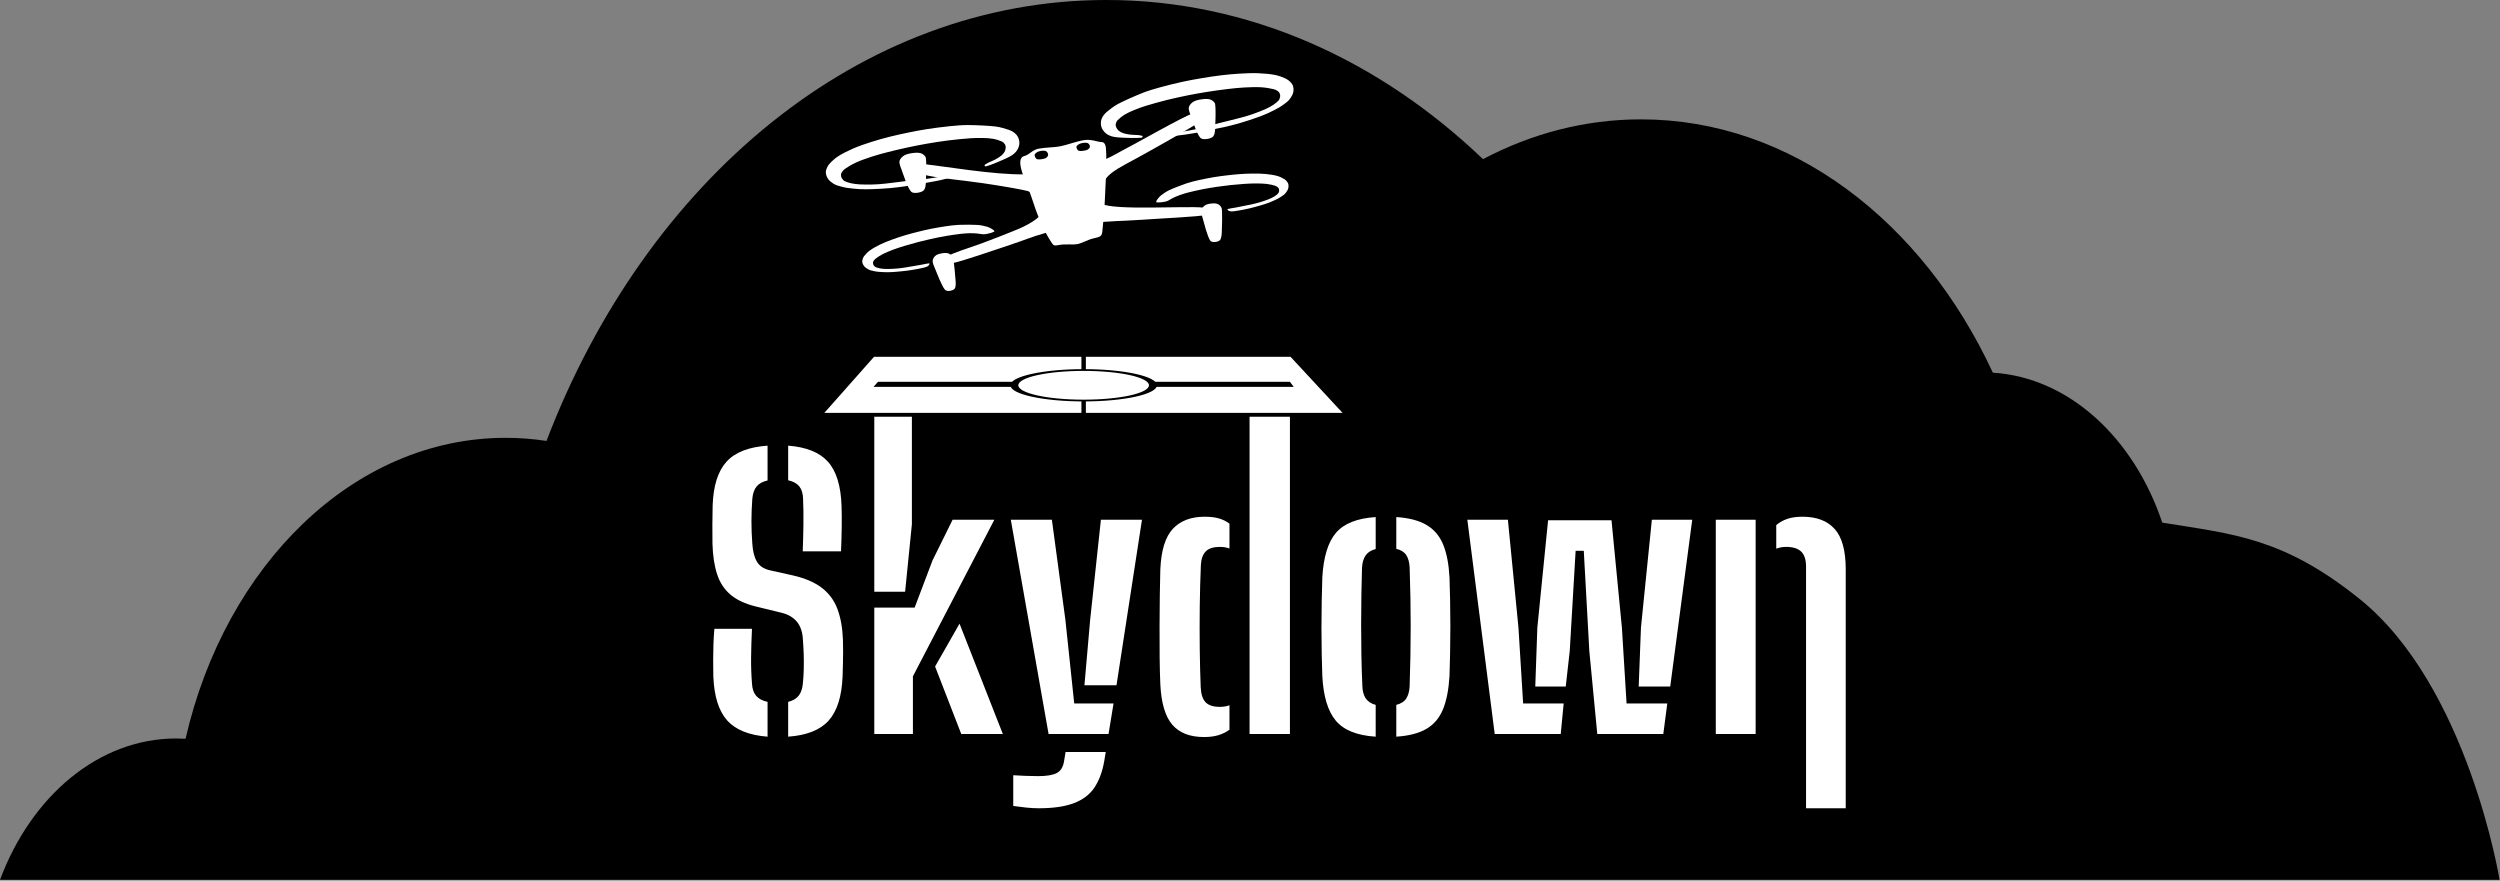 <svg xmlns="http://www.w3.org/2000/svg" xml:space="preserve" style="fill-rule:evenodd;clip-rule:evenodd;stroke-linecap:round;stroke-linejoin:round;stroke-miterlimit:1.5" viewBox="0 0 1726 608"><rect x="0" y="0" width="1726" height="608" fill="#808080" stroke="none"/><path d="M0 607.435c21.518-57.654 67.928-97.591 121.655-97.591q3.245 0 6.45.193c27.442-119.882 116.042-207.758 220.977-207.758 9.55 0 18.966.728 28.213 2.142C446.082 124.479 593.383-.003 763.826-.003c97.782 0 187.949 40.97 260.042 109.877 33.535-17.684 70.397-27.467 109.076-27.467 103.746 0 194.408 70.373 242.919 174.877 52.662 3.356 97.385 45.108 116.968 103.54 48.959 7.929 83.539 10.299 136.286 52.74 74.897 60.273 96.586 193.871 96.586 193.871z"/><path d="M1082.33 1531.03c-10.24-.77-17.7-3.68-22.37-8.74-4.67-5.05-7.23-12.93-7.68-23.62-.06-2.87-.09-5.72-.09-8.54 0-2.81.04-5.65.14-8.5.1-2.84.27-5.71.53-8.59h20.83q-.39 7.68-.48 15.03-.09 7.335.48 14.25c.13 2.88.9 5.12 2.3 6.72 1.41 1.6 3.52 2.69 6.34 3.27zm11.42 0v-18.72c2.63-.64 4.58-1.76 5.86-3.36s2.05-3.81 2.3-6.63q.39-3.735.48-7.77c.07-2.69.05-5.38-.04-8.07-.1-2.68-.24-5.24-.44-7.68-.19-3.96-1.28-7.13-3.26-9.5s-4.83-4-8.54-4.9l-14.21-3.36c-5.95-1.41-10.66-3.53-14.11-6.38q-5.19-4.275-7.44-11.04c-1.51-4.51-2.36-9.97-2.55-16.37-.06-3.45-.08-6.88-.05-10.27.04-3.39.08-6.82.15-10.27q.57-15.945 7.68-23.52c4.73-5.06 12.32-7.94 22.75-8.64v18.72c-2.69.57-4.7 1.64-6.05 3.21-1.34 1.57-2.14 3.8-2.4 6.67-.32 4.1-.48 8.12-.48 12.05 0 3.94.16 7.95.48 12.05.26 4.03 1.09 7.23 2.5 9.6q2.115 3.555 7.2 4.71l12.86 2.78q9.885 2.205 15.84 6.57c3.97 2.92 6.87 6.68 8.69 11.28 1.82 4.61 2.86 10.15 3.12 16.61.06 2.05.1 4.23.1 6.53s-.04 4.59-.1 6.86c-.06 2.28-.13 4.44-.19 6.48q-.675 16.035-7.68 23.67c-4.67 5.09-12.16 7.98-22.47 8.69m8.07-99.65c.19-5.12.32-9.99.38-14.59.07-4.61 0-9.16-.19-13.64-.06-2.87-.77-5.11-2.11-6.72-1.35-1.59-3.39-2.68-6.15-3.26v-18.62c10.12.77 17.48 3.66 22.08 8.69 4.61 5.02 7.11 12.88 7.49 23.56.13 3.39.16 7.27.1 11.62-.07 4.35-.19 8.67-.39 12.96zM1141.47 1529.59v-67.97h22.36l9.89-25.34 11.14-21.89h23.13l-45.12 84.19v31.01zm0-76.51v-94.1l20.83.03v57.78l-3.75 36.29zm33.69 40.22 13.54-23.04 24 59.33h-23.04zM1238.04 1529.59l-20.93-115.2h22.76l7.48 53.76 4.9 45.02h21.79l-2.78 16.42zm-5.57 39.93c-2.11 0-4.41-.13-6.91-.38-2.49-.26-4.86-.54-7.1-.86v-16.52c1.79.13 4.05.24 6.77.34 2.72.09 5.07.14 7.05.14 4.61 0 8.02-.54 10.23-1.63q3.3-1.635 4.08-6.24l.86-5.09h22.27l-.86 5c-1.03 5.63-2.82 10.32-5.38 14.06s-6.33 6.54-11.33 8.4c-4.99 1.86-11.55 2.78-19.68 2.78m25.44-66.14 3.17-35.23 5.95-53.76h22.76l-14.12 88.99zM1299.96 1502.9c-.19-4.23-.32-9.07-.38-14.54-.07-5.48-.08-11.09-.05-16.85s.08-11.28.14-16.56c.07-5.28.16-9.91.29-13.87q.675-15.36 6.96-21.84c4.19-4.33 10.07-6.48 17.62-6.48 3.07 0 5.69.3 7.87.91s4.13 1.55 5.86 2.83v13.34c-1.6-.57-3.36-.86-5.28-.86q-5.385 0-7.83 2.4t-2.73 7.29c-.32 7.24-.53 14.71-.63 22.42-.09 7.71-.09 15.3 0 22.75.1 7.46.27 14.32.53 20.59.19 3.78 1.1 6.48 2.74 8.12 1.63 1.63 4.24 2.45 7.82 2.45 2.05 0 3.84-.29 5.38-.87v13.15c-1.8 1.28-3.83 2.26-6.1 2.93s-4.94 1.01-8.02 1.01c-7.74 0-13.58-2.19-17.52-6.58-3.93-4.38-6.16-11.63-6.67-21.74m49.44 26.69v-170.58h22.37v170.58zM1389.72 1498.48c-.13-3.2-.24-7.05-.33-11.57-.1-4.51-.15-9.29-.15-14.35 0-5.05.05-9.95.15-14.68.09-4.74.2-8.9.33-12.49q.96-16.5 7.59-24c4.41-4.99 11.74-7.8 21.98-8.44v17.18c-2.56.64-4.43 1.81-5.62 3.5-1.18 1.7-1.84 3.93-1.96 6.68-.13 4.48-.24 9.28-.34 14.4s-.14 10.4-.14 15.84.04 10.93.14 16.46c.1 5.54.27 11.06.53 16.56.06 2.88.69 5.17 1.87 6.86q1.77 2.55 5.52 3.51v17.09c-10.37-.64-17.74-3.52-22.13-8.64q-6.57-7.68-7.44-23.91m40.99 32.55v-17.09c2.63-.64 4.48-1.81 5.57-3.51 1.09-1.69 1.7-3.91 1.83-6.67.19-5.76.33-11.28.43-16.56.09-5.28.14-10.46.14-15.55s-.05-10.22-.14-15.41c-.1-5.18-.24-10.56-.43-16.12-.13-2.82-.76-5.06-1.88-6.73-1.12-1.66-2.96-2.78-5.52-3.35v-17.09c7.04.44 12.64 1.87 16.8 4.27s7.22 5.9 9.17 10.51 3.12 10.5 3.51 17.66c.12 3.4.24 7.38.33 11.96.1 4.57.15 9.34.15 14.3s-.05 9.78-.15 14.45c-.09 4.67-.21 8.8-.33 12.38-.45 7.23-1.65 13.17-3.6 17.81-1.96 4.64-5 8.14-9.12 10.51-4.13 2.37-9.72 3.78-16.76 4.23M1542.07 1529.59l-4.41-44.64-3.07-53.86h-4.52l-3.26 53.86-2.21 19.1h-16.89l1.15-31.68 5.95-57.7h35.14l5.76 57.7 2.59 40.8h22.56l-2.21 16.42zm-56.83 0-15.17-115.2h22.47l5.85 57.98 2.6 40.8h22.46l-1.63 16.42zm79.78-25.54 1.25-31.68 6.04-57.98h22.37l-12.19 89.66zM1607.74 1529.59v-115.2h22.08v115.2zm50.01 39.94v-130.28c-.06-3.58-.99-6.19-2.78-7.82s-4.54-2.45-8.26-2.45c-.96 0-1.9.08-2.83.24q-1.395.24-2.64.72v-12.67c1.79-1.47 3.84-2.6 6.15-3.36 2.3-.77 5.08-1.15 8.35-1.15 7.87 0 13.84 2.2 17.9 6.62 4.07 4.42 6.1 11.65 6.1 21.7v128.45z" style="fill:#fff;fill-rule:nonzero" transform="matrix(1.246 0 0 1.284 -818.66 -1457.24)"/><path d="M1538.07 784.113h-279.29l26.78-14.026h224.49z" style="fill:#fff" transform="matrix(1.281 0 0 2.76 -1043.377 -1879.1)"/><path d="M893.217 267.1H603.08l3.065-3.5h284.396z"/><path d="M749.684 244.202v42.982h-3.067v-42.982z"/><circle cx="1365.84" cy="678.949" r="50.424" style="fill:#fff;stroke:#000;stroke-width:5.82px" transform="matrix(.949 0 0 .209 -548.026 124.098)"/><path d="M1139.6 876.535c-.95 1.5-1.37 3.837-.7 5.547.68 1.709 2.52 4.938 4.73 4.711 8.35-.858 30.5-5.55 45.37-9.86 19.55-5.671 54.62-15.981 71.98-24.169 12.29-5.792 23.88-14.591 32.2-24.958 8.33-10.367 14.5-24.47 17.75-37.245 3.24-12.741 3.42-27.16 1.76-39.404-1.6-11.893-5.7-23.767-11.67-34.06-5.97-10.292-14.51-20.137-24.15-27.695-13.54-10.617-36.41-27.143-57.09-36.005-29.42-12.607-85.36-30.652-119.43-39.638-27.8-7.329-56.51-10.886-85.05-14.279-31.099-3.695-70.404-6.54-101.54-7.896-28.401-1.236-56.863-.924-85.282-.237-29.001.702-59.781 1.896-88.726 4.446-28.434 2.505-56.83 5.908-84.943 10.854-28.128 4.949-57.298 10.546-83.828 18.841-25.913 8.103-55.007 19.359-75.349 30.932-17.538 9.978-35.722 26.204-46.706 38.508-8.923 9.996-15.58 24.372-19.198 35.318-3.185 9.64-3.024 21.066-2.505 30.357.484 8.653 3.242 18.27 5.62 25.385 2.044 6.117 5.207 11.852 8.646 17.307 4.131 6.554 10.139 15.759 16.14 22.013 5.818 6.063 12.926 10.78 19.868 15.513 8.125 5.541 18.679 12.882 28.882 17.73 14.332 6.808 38.16 16.834 57.105 23.122 18.481 6.134 37.503 10.613 56.562 14.607 22.718 4.761 55.268 10.629 79.745 13.958 22.257 3.028 51.127 4.919 67.117 6.018 9.588.66 19.219.311 28.826.578 17.149.477 49.37 2.176 74.073 2.282 25.515.109 52.813 1.088 79.018-1.628 32.612-3.38 104.735-14.885 116.655-18.652s-30.03-3.793-45.13-3.955c-27.879-.298-83.477 3.598-122.132 2.164-36.75-1.363-74.105-7.498-109.799-10.765-34.768-3.182-77.679-5.941-104.365-8.836-18.69-2.028-37.362-4.621-55.75-8.537-19.441-4.14-44.386-10.722-60.899-16.304-13.22-4.469-27.45-10.917-38.174-17.188-9.554-5.587-20.588-14.63-26.167-20.44-3.732-3.887-5.483-9.54-7.304-14.422-1.784-4.78-3.625-9.768-3.625-14.87-.001-6.209.152-15.67 3.619-22.388 3.812-7.384 11.116-16.589 19.25-21.916 12.317-8.067 35.499-19.921 54.649-26.482 21.643-7.415 49.884-13.407 75.211-18.01s51.078-7.241 76.752-9.61c27.627-2.548 59.364-4.555 89.008-5.682 29.601-1.126 59.242-1.611 88.86-1.083 31.334.558 66.178 1.711 99.148 4.432 33.408 2.757 75.138 7.962 101.308 12.109 18.82 2.983 39.06 7.869 55.71 12.776 15.12 4.454 30.87 9.556 44.25 16.67 13.07 6.953 28.12 18.208 36.01 26.013 5.61 5.554 9.32 13.758 11.31 20.815 1.96 6.906 1.97 14.462.68 21.523-1.41 7.733-4.63 17.534-9.15 24.875s-10.96 13.914-17.96 19.169c-7.92 5.949-19.25 11.99-29.6 16.521-10.69 4.68-26.77 8.613-34.54 11.557-4.21 1.596-9.2 4.513-12.04 6.107-1.77.992-4.06 1.956-5.01 3.456" style="fill:#fff" transform="matrix(.15 -.028 .021 .109 490.469 50.253)"/><path d="M1249.54 749.379c18.83 2.41 65.15 1.551 63.37-8.421-1.82-10.285-6.79-16.578-11.89-23.861-6-8.592-14.51-20.137-24.15-27.695-13.54-10.617-36.41-27.143-57.09-36.005-29.42-12.607-85.36-30.652-119.43-39.638-27.8-7.329-56.51-10.886-85.05-14.279-31.099-3.695-70.404-6.54-101.54-7.896-28.401-1.236-56.863-.924-85.282-.237-29.001.702-59.781 1.896-88.726 4.446-28.434 2.505-56.83 5.908-84.943 10.854-28.128 4.949-57.298 10.546-83.828 18.841-25.913 8.103-55.007 19.359-75.349 30.932-17.538 9.978-35.722 26.204-46.706 38.508-8.923 9.996-15.58 24.372-19.198 35.318-3.185 9.64-3.024 21.066-2.505 30.357.484 8.653 3.242 18.27 5.62 25.385 2.044 6.117 5.207 11.852 8.646 17.307 4.131 6.554 10.139 15.759 16.14 22.013 5.818 6.063 12.926 10.78 19.868 15.513 8.125 5.541 18.679 12.882 28.882 17.73 14.332 6.808 38.16 16.834 57.105 23.122 18.481 6.134 37.503 10.613 56.562 14.607 22.718 4.761 55.268 10.629 79.745 13.958 22.257 3.028 50.176 4.875 67.117 6.018 11.486.776 24.925 1.259 34.527.843 9.061-.392 19.027-.081 30.055-4.92 11.882-5.212 16.274-17.419 15.642-20.06-1.219-5.092-39.125-4.076-58.713-5.839-27.18-2.446-77.679-5.941-104.365-8.836-18.69-2.028-37.362-4.621-55.75-8.537-19.441-4.14-44.386-10.722-60.899-16.304-13.22-4.469-27.45-10.917-38.174-17.188-9.554-5.587-20.467-14.621-26.167-20.44-3.86-3.941-6.208-9.59-8.03-14.472-1.759-4.716-2.997-9.787-2.899-14.82.12-6.201.152-15.67 3.619-22.388 3.812-7.384 11.116-16.589 19.25-21.916 12.317-8.067 35.499-19.921 54.649-26.482 21.643-7.415 49.884-13.407 75.211-18.01s51.078-7.241 76.752-9.61c27.627-2.548 59.364-4.555 89.008-5.682 29.601-1.126 59.242-1.611 88.86-1.083 31.334.558 66.178 1.711 99.148 4.432 33.408 2.757 75.138 7.962 101.308 12.109 18.82 2.983 39.06 7.869 55.71 12.776 15.12 4.454 29.73 10.551 44.25 16.67 15.65 6.591 31.56 20.568 49.64 22.88" style="fill:#fff" transform="matrix(.103 -.024 .021 .074 535.72 136.23)"/><path d="M1249.54 749.379c18.83 2.41 65.15 1.551 63.37-8.421-1.82-10.285-6.79-16.578-11.89-23.861-6-8.592-14.51-20.137-24.15-27.695-13.54-10.617-36.41-27.143-57.09-36.005-29.42-12.607-85.36-30.652-119.43-39.638-27.8-7.329-56.51-10.886-85.05-14.279-31.099-3.695-70.404-6.54-101.54-7.896-28.401-1.236-56.863-.924-85.282-.237-29.001.702-59.781 1.896-88.726 4.446-28.434 2.505-56.83 5.908-84.943 10.854-28.128 4.949-57.298 10.546-83.828 18.841-25.913 8.103-55.007 19.359-75.349 30.932-17.538 9.978-35.722 26.204-46.706 38.508-8.923 9.996-15.58 24.372-19.198 35.318-3.185 9.64-3.024 21.066-2.505 30.357.484 8.653 3.242 18.27 5.62 25.385 2.044 6.117 5.207 11.852 8.646 17.307 4.131 6.554 10.139 15.759 16.14 22.013 5.818 6.063 12.926 10.78 19.868 15.513 8.125 5.541 18.679 12.882 28.882 17.73 14.332 6.808 38.16 16.834 57.105 23.122 18.481 6.134 37.503 10.613 56.562 14.607 22.718 4.761 55.268 10.629 79.745 13.958 22.257 3.028 50.176 4.875 67.117 6.018 11.486.776 24.925 1.259 34.527.843 9.061-.392 19.027-.081 30.055-4.92 11.882-5.212 16.274-17.419 15.642-20.06-1.219-5.092-39.125-4.076-58.713-5.839-27.18-2.446-77.679-5.941-104.365-8.836-18.69-2.028-37.362-4.621-55.75-8.537-19.441-4.14-44.386-10.722-60.899-16.304-13.22-4.469-27.45-10.917-38.174-17.188-9.554-5.587-20.467-14.621-26.167-20.44-3.86-3.941-6.208-9.59-8.03-14.472-1.759-4.716-2.997-9.787-2.899-14.82.12-6.201.152-15.67 3.619-22.388 3.812-7.384 11.116-16.589 19.25-21.916 12.317-8.067 35.499-19.921 54.649-26.482 21.643-7.415 49.884-13.407 75.211-18.01s51.078-7.241 76.752-9.61c27.627-2.548 59.364-4.555 89.008-5.682 29.601-1.126 59.242-1.611 88.86-1.083 31.334.558 66.178 1.711 99.148 4.432 33.408 2.757 75.138 7.962 101.308 12.109 18.82 2.983 39.06 7.869 55.71 12.776 15.12 4.454 29.73 10.551 44.25 16.67 15.65 6.591 31.56 20.568 49.64 22.88" style="fill:#fff" transform="matrix(-.103 .014 .008 .077 927.53 63.954)"/><path d="M1324.07 867.108c20.74-1.518 40.74-27.842 67.49-28.524 28.84-.735 70.16 9.954 97.8 10.191 31.73.272 73.48-11.669 112.64-10.734 33.82.808 60.73 28.482 76.88 32.109 13.75 3.088 14.82 25.805 14.04 39.875-2.13 38.186-15.98 126.455-26.79 189.245-14.52 84.33-33.3 196.9-60.34 316.72-6.91 30.63-12.27 32.29-50.06 34.08-18.99.91-51.33 16.21-72.07 16.17-20.84-.04-52.93-14.94-77.39-15.19-28.64-.28-29.12-1.34-36.28-24.66-26.13-85.09-41.92-202.46-49.57-295.68-7.19-87.58-48.22-259.806 3.65-263.602" style="fill:#fff" transform="matrix(.15 -.028 .021 .109 490.469 50.253)"/><path d="M1139.6 876.535c-.95 1.5-1.37 3.837-.7 5.547.68 1.709 2.52 4.938 4.73 4.711 8.35-.858 30.5-5.55 45.37-9.86 19.55-5.671 54.62-15.981 71.98-24.169 12.29-5.792 23.88-14.591 32.2-24.958 8.33-10.367 14.5-24.47 17.75-37.245 3.24-12.741 3.42-27.16 1.76-39.404-1.6-11.893-5.7-23.767-11.67-34.06-5.97-10.292-14.51-20.137-24.15-27.695-13.54-10.617-36.41-27.143-57.09-36.005-29.42-12.607-85.36-30.652-119.43-39.638-27.8-7.329-56.51-10.886-85.05-14.279-31.099-3.695-70.404-6.54-101.54-7.896-28.401-1.236-56.863-.924-85.282-.237-29.001.702-59.781 1.896-88.726 4.446-28.434 2.505-56.83 5.908-84.943 10.854-28.128 4.949-57.298 10.546-83.828 18.841-25.913 8.103-55.007 19.359-75.349 30.932-17.538 9.978-35.722 26.204-46.706 38.508-8.923 9.996-15.58 24.372-19.198 35.318-3.185 9.64-3.024 21.066-2.505 30.357.484 8.653 3.242 18.27 5.62 25.385 2.044 6.117 5.207 11.852 8.646 17.307 4.131 6.554 10.139 15.759 16.14 22.013 5.818 6.063 12.926 10.78 19.868 15.513 8.125 5.541 18.679 12.882 28.882 17.73 14.332 6.808 38.16 16.834 57.105 23.122 18.481 6.134 37.503 10.613 56.562 14.607 22.718 4.761 55.268 10.629 79.745 13.958 22.257 3.028 51.127 4.919 67.117 6.018 9.588.66 19.219.311 28.826.578 17.149.477 49.37 2.176 74.073 2.282 25.515.109 52.733.149 79.018-1.628 27.159-1.836 72.015-5.623 83.935-9.391 5.77-1.821-6.39-12.711-12.41-13.216-22.148-1.856-81.81 3.515-120.465 2.081-37.3-1.383-75.495-7.429-111.466-10.682-34.771-3.145-77.679-5.941-104.365-8.836-18.69-2.028-37.362-4.621-55.75-8.537-19.441-4.14-44.386-10.722-60.899-16.304-13.22-4.469-27.45-10.917-38.174-17.188-9.554-5.587-20.588-14.63-26.167-20.44-3.732-3.887-5.483-9.54-7.304-14.422-1.784-4.78-3.625-9.768-3.625-14.87-.001-6.209.152-15.67 3.619-22.388 3.812-7.384 11.116-16.589 19.25-21.916 12.317-8.067 35.499-19.921 54.649-26.482 21.643-7.415 49.884-13.407 75.211-18.01s51.078-7.241 76.752-9.61c27.627-2.548 59.364-4.555 89.008-5.682 29.601-1.126 59.242-1.611 88.86-1.083 31.334.558 66.178 1.711 99.148 4.432 33.408 2.757 75.138 7.962 101.308 12.109 18.82 2.983 39.06 7.869 55.71 12.776 15.12 4.454 30.87 9.556 44.25 16.67 13.07 6.953 28.12 18.208 36.01 26.013 5.61 5.554 9.32 13.758 11.31 20.815 1.96 6.906 1.97 14.462.68 21.523-1.41 7.733-4.63 17.534-9.15 24.875s-10.96 13.914-17.96 19.169c-7.92 5.949-19.25 11.99-29.6 16.521-10.69 4.68-26.77 8.613-34.54 11.557-4.21 1.596-9.2 4.513-12.04 6.107-1.77.992-4.06 1.956-5.01 3.456" style="fill:#fff" transform="matrix(-.15 .028 .021 .109 941.153 -33.624)"/><path d="M2096.81 806.894c-1.99-16.164-4.98-35.86-.21-48.859 4.71-12.828 16.23-23.954 28.84-29.135s34.17-3.757 46.82-1.954c10.48 1.494 21.84 5.341 29.07 12.771 7.22 7.431 15.15 20.223 14.27 31.813-.44 5.837-.54 12.806-1.69 22.056-1.82 14.822-3.94 34.056-6.88 51.881-4.08 24.679-7.91 48.734-10.36 63.814-3.6 22.192-8.44 50.96-20.96 59.518-12.51 8.557-46.12 8.226-54.11-8.174-13.15-26.984-20.62-119.966-24.79-153.731" style="fill:#fff" transform="matrix(.15 -.028 .021 .109 490.41 49.95)"/><path d="M2096.81 806.894c-1.99-16.164-4.98-35.86-.21-48.859 4.71-12.828 16.23-23.954 28.84-29.135s34.17-3.757 46.82-1.954c10.48 1.494 21.84 5.341 29.07 12.771 7.22 7.431 15.15 20.223 14.27 31.813-.44 5.837-.54 12.806-1.69 22.056-1.82 14.822-3.94 34.056-6.88 51.881-4.08 24.679-7.91 48.734-10.36 63.814-3.6 22.192-8.44 50.96-20.96 59.518-12.51 8.557-46.12 8.226-54.11-8.174-13.15-26.984-20.62-119.966-24.79-153.731" style="fill:#fff" transform="matrix(.15 -.028 .021 .109 290.674 87.07)"/><path d="M2096.81 806.894c-1.99-16.164-4.98-35.86-.21-48.859 4.71-12.828 16.23-23.954 28.84-29.135s34.17-3.757 46.82-1.954c10.48 1.494 21.84 5.341 29.07 12.771 7.22 7.431 15.15 20.223 14.27 31.813-.44 5.837-.54 12.806-1.69 22.056-1.82 14.822-3.94 34.056-6.88 51.881-4.08 24.679-7.91 48.734-10.36 63.814-3.6 22.192-8.44 50.96-20.96 59.518-12.51 8.557-46.12 8.226-54.11-8.174-13.15-26.984-20.62-119.966-24.79-153.731" style="fill:#fff" transform="matrix(.115 -.026 .028 .103 381.585 156.302)"/><path d="M2096.81 806.894c-1.99-16.164-4.98-35.86-.21-48.859 4.71-12.828 16.23-23.954 28.84-29.135s34.17-3.757 46.82-1.954c10.48 1.494 21.84 5.341 29.07 12.771 7.22 7.431 15.15 20.223 14.27 31.813-.44 5.837-.54 12.806-1.69 22.056-1.82 14.822-3.94 34.056-6.88 51.881-4.08 24.679-7.91 48.734-10.36 63.814-3.6 22.192-8.44 50.96-20.96 59.518-12.51 8.557-46.12 8.226-54.11-8.174-13.15-26.984-20.62-119.966-24.79-153.731" style="fill:#fff" transform="matrix(.117 -.019 .016 .106 571.992 104.632)"/><path d="M899.439 1391.7c23.679-14.33 99.85-25.66 152.161-37.43 54.91-12.36 124.99-31.44 175.18-45.56 59.76-16.81 108.95-44.96 127.95-73.51 18.24-27.41-5.78-72.47-13.98-97.78-6.64-20.48-16.94-42.79-35.24-54.1-50.08-30.96-187.21-97.916-265.24-131.618-65.813-28.425-159.568-66.835-191.966-94.351-17.986-15.276-6.875-61.797-2.427-70.75s18.738 12.702 29.114 17.031c76.748 32.017 300.109 145.375 431.369 175.075 115.83 26.203 281.16 8.182 356.25 3.123 33.26-2.242 63.41-20.827 94.26-33.479 75.51-30.969 295.4-136.95 358.8-152.334 20.66-5.014 39.96 49.34 21.58 60.031-56.21 32.696-241.51 119.414-327.24 157.592-53.07 23.63-113.05 45.92-143.8 84.91-30.74 38.98-73.7 114.74-40.68 148.98 55.35 57.41 371.25 107.57 448.1 138.92 15.7 6.41 29.92 48.92 12.97 49.19-47.16.76-207.44-30.85-295.89-44.63-78.34-12.21-160.96-33.25-234.8-38.05-69.34-4.5-146.18 2.41-208.24 9.29-55.39 6.14-109.24 22.22-164.11 32-73.02 13.01-226.683 46.48-274.037 46.06-16.546-.15-24.237-40.03-10.084-48.61" style="fill:#fff" transform="matrix(.15 -.028 .021 .109 490.469 50.253)"/><path d="M714.306 107.148c-.07-.951 1.433-2.062 2.63-2.528 1.265-.491 3.805-.795 4.932-.41 1.114.386 1.724 1.686 1.776 2.724.03.851-.99 1.964-2.021 2.382-1.25.503-4.25.995-5.46.633-1.21-.355-1.779-1.908-1.857-2.801M743.159 101.52c-.064-.894 1.448-1.95 2.647-2.395 1.268-.47 3.808-.773 4.931-.418 1.11.357 1.71 1.577 1.754 2.554.024.802-1.004 1.856-2.038 2.255-1.252.482-4.254.964-5.46.63-1.206-.326-1.763-1.784-1.834-2.625"/></svg>